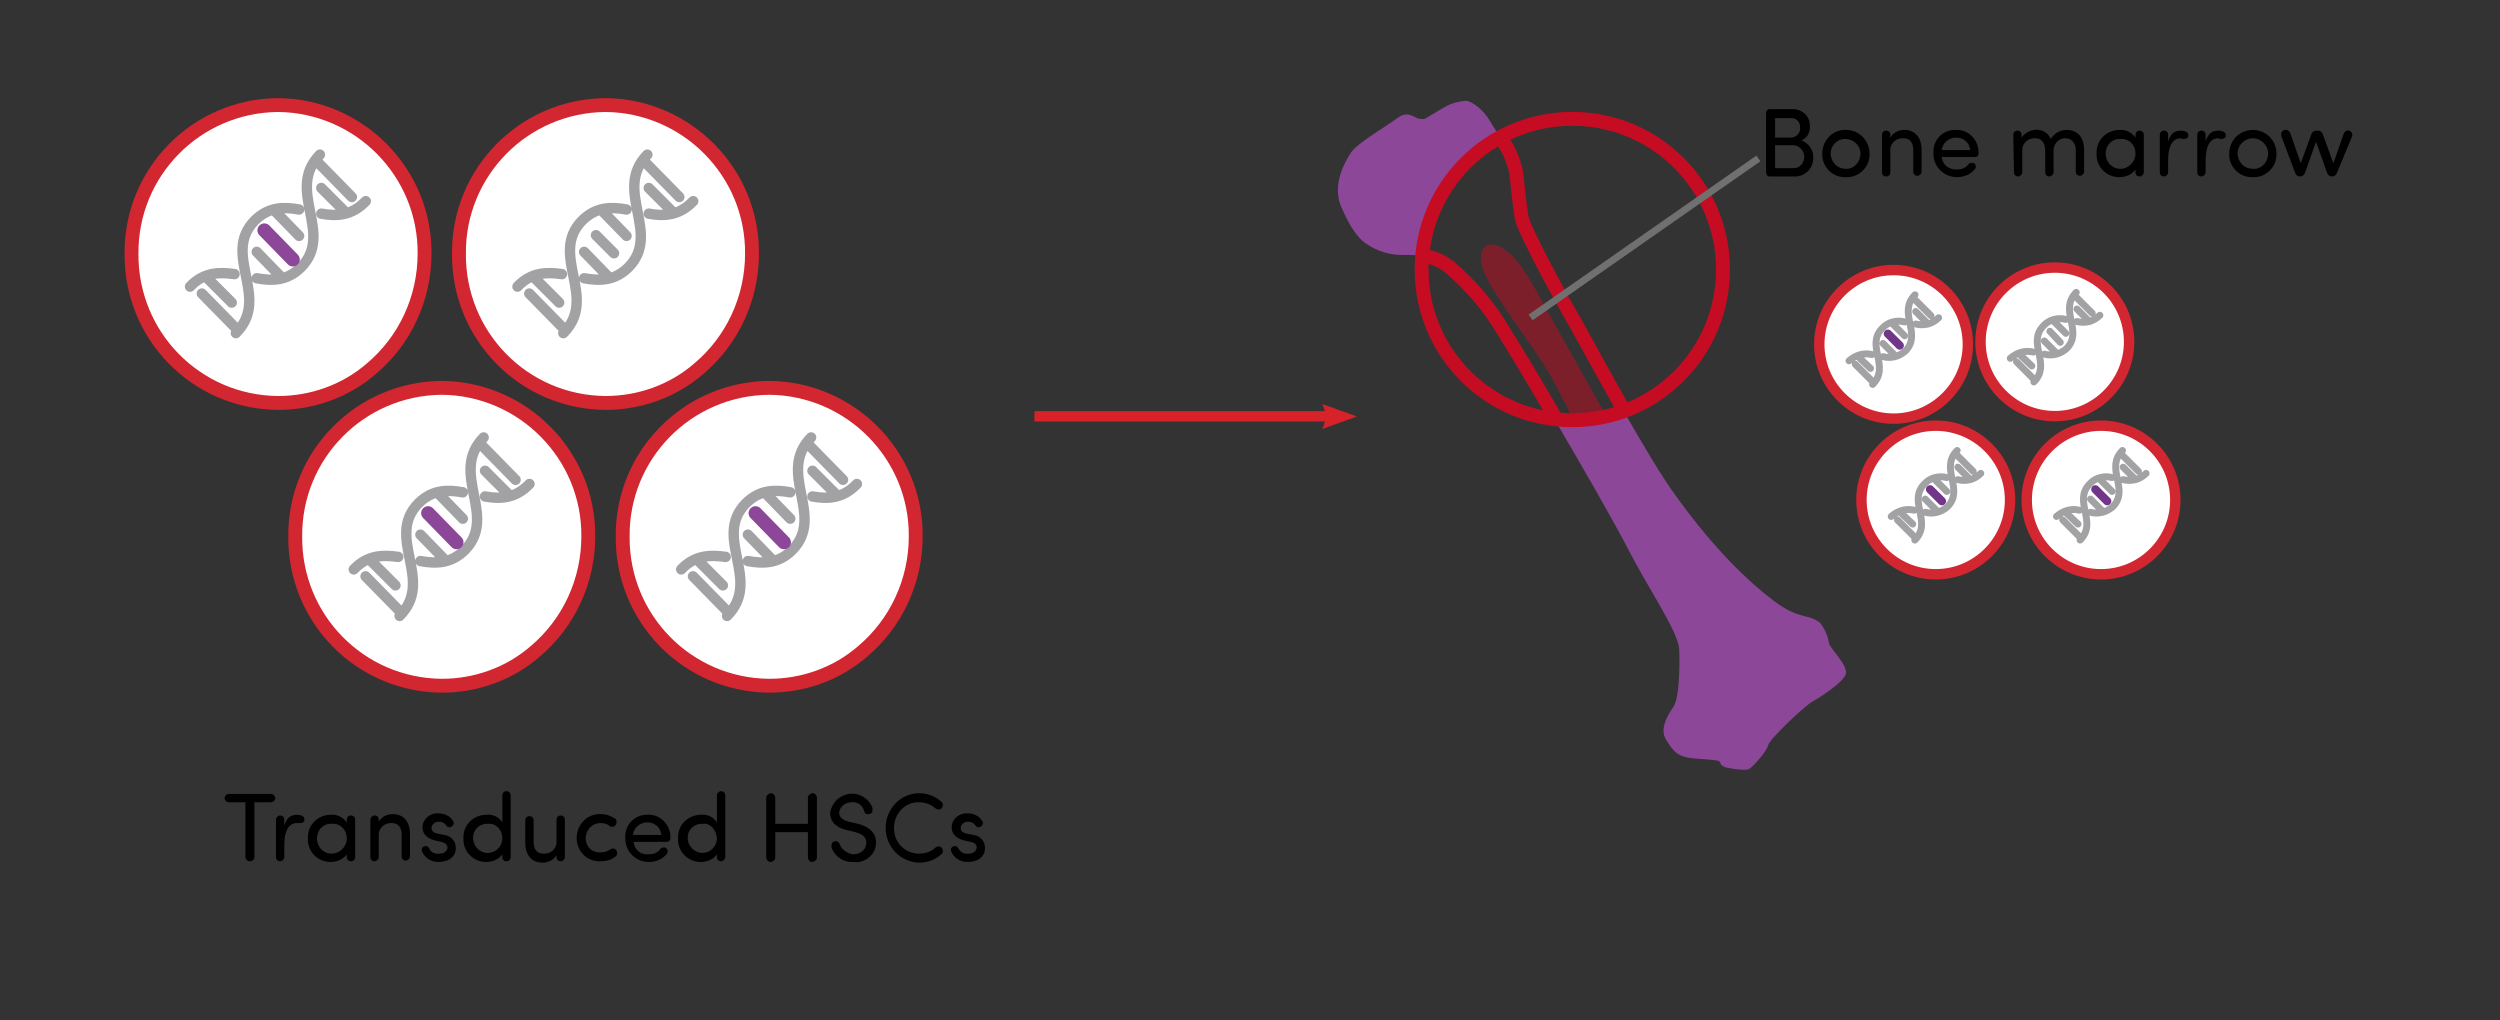 <?xml version="1.0" encoding="utf-8"?>
<!-- Generator: Adobe Illustrator 26.3.1, SVG Export Plug-In . SVG Version: 6.00 Build 0)  -->
<svg version="1.1" id="Layer_1" xmlns="http://www.w3.org/2000/svg" xmlns:xlink="http://www.w3.org/1999/xlink" x="0px" y="0px"
	 viewBox="0 0 360 146.9" style="enable-background:new 0 0 360 146.9;" xml:space="preserve">
<rect x="0" y="0" width="360" height="146.9" fill="#333333" stroke="none"/>
<style type="text/css">
	.st0{fill:#FFFFFF;}
	.st1{fill:none;stroke:#D22630;stroke-width:2;}
	.st2{fill:none;stroke:#713589;stroke-width:1.5;stroke-linecap:round;stroke-linejoin:round;}
	.st3{fill:none;stroke:#A2A2A5;stroke-width:1.5;stroke-linecap:round;stroke-linejoin:round;}
	.st4{fill:none;stroke:#8C4799;stroke-width:2;stroke-linecap:round;stroke-linejoin:round;}
	.st5{fill:#8C4799;}
	.st6{fill:none;stroke:#C50C23;stroke-miterlimit:10;}
	.st7{fill:none;stroke:#C50C23;stroke-width:2;stroke-miterlimit:10;}
	.st8{opacity:0.5;}
	.st9{clip-path:url(#SVGID_00000108304867060875148980000004299530242378204829_);}
	.st10{fill:#C50C23;}
	.st11{fill:none;stroke:#D22630;stroke-width:1.5;}
	.st12{fill:none;stroke:#A2A2A5;stroke-linecap:round;}
	.st13{fill:none;stroke:#A2A2A5;stroke-linecap:round;stroke-linejoin:round;}
	.st14{fill:none;stroke:#713589;stroke-width:1.2;stroke-linecap:round;}
	.st15{fill:none;stroke:#707070;}
	.st16{fill:#D72229;}
</style>
<g transform="translate(0 0)">
	<g transform="translate(8.938 14.412)">
		<g transform="translate(10 0.714)">
			<path class="st0" d="M21.1,0C9.3,0.1-0.1,9.7,0,21.4c-0.1,11.7,9.3,21.3,21.1,21.4c11.7-0.1,21.2-9.7,21.1-21.4
				C42.2,9.7,32.8,0.1,21.1,0"/>
			<path class="st1" d="M21.1,0c11.7,0.1,21.2,9.7,21.1,21.4c0,6.4-2.8,12.5-7.7,16.6c-3.7,3.2-8.5,4.9-13.4,4.9
				C9.3,42.8-0.1,33.2,0,21.4C-0.1,9.7,9.3,0.1,21.1,0z"/>
			<g transform="translate(8.43 7.144)">
				<line class="st2" x1="11.3" y1="11.6" x2="13.9" y2="14.2"/>
				<g transform="translate(0 0)">
					<path class="st3" d="M9.6,14l3.5,3.6 M12.2,8.1l3.5,3.6 M6,21.3l-3.6-3.6 M6.8,25.2L1.7,20 M23.3,6.1l-5.1-5.2 M22.5,8.4
						l-3.6-3.6 M18.7,0c-5,5.1,2.1,11.3-2.7,16.2c-2,2-4.2,2-6.4,1.6 M6.4,17.2C4.2,16.9,2,16.9,0,19 M6.6,25.7
						c5.1-5.1-2.1-11.3,2.7-16.2c2-2,4.2-2,6.4-1.6 M18.9,8.5c2.2,0.4,4.4,0.3,6.4-1.8"/>
					<line class="st4" x1="10.7" y1="10.9" x2="14.8" y2="15.1"/>
				</g>
			</g>
			<g transform="translate(23.576 40.722)">
				<path class="st0" d="M21.1,0C9.3,0.1-0.1,9.7,0,21.4c-0.1,11.7,9.3,21.3,21.1,21.4c11.7-0.1,21.2-9.7,21.1-21.4
					C42.2,9.7,32.8,0.1,21.1,0"/>
				<path class="st1" d="M21.1,0c11.7,0.1,21.2,9.7,21.1,21.4c0,6.4-2.8,12.5-7.7,16.6c-3.7,3.2-8.5,4.9-13.4,4.9
					C9.3,42.8-0.1,33.2,0,21.4C-0.1,9.7,9.3,0.1,21.1,0z"/>
				<g transform="translate(8.43 7.144)">
					<line class="st2" x1="11.3" y1="11.6" x2="13.9" y2="14.2"/>
					<g transform="translate(0 0)">
						<path class="st3" d="M9.6,14l3.5,3.6 M12.2,8.1l3.5,3.6 M6,21.3l-3.6-3.6 M6.8,25.2L1.7,20 M23.3,6.1l-5.1-5.2 M22.5,8.4
							l-3.6-3.6 M18.7,0c-5,5.1,2.1,11.3-2.7,16.2c-2,2-4.2,2-6.4,1.6 M6.4,17.2C4.2,16.9,2,16.9,0,19 M6.6,25.7
							c5.1-5.1-2.1-11.3,2.7-16.2c2-2,4.2-2,6.4-1.6 M18.9,8.5c2.2,0.4,4.4,0.3,6.4-1.8"/>
						<line class="st4" x1="10.7" y1="10.9" x2="14.8" y2="15.1"/>
					</g>
				</g>
			</g>
			<g transform="translate(47.151)">
				<path class="st0" d="M21.1,0C9.3,0.1-0.1,9.7,0,21.4c-0.1,11.7,9.3,21.3,21.1,21.4c11.7-0.1,21.2-9.7,21.1-21.4
					C42.2,9.7,32.8,0.1,21.1,0"/>
				<path class="st1" d="M21.1,0c11.7,0.1,21.2,9.7,21.1,21.4c0,6.4-2.8,12.5-7.7,16.6c-3.7,3.2-8.5,4.9-13.4,4.9
					C9.3,42.8-0.1,33.2,0,21.4C-0.1,9.7,9.3,0.1,21.1,0z"/>
				<g transform="translate(8.43 7.144)">
					<line class="st3" x1="11.3" y1="11.6" x2="13.9" y2="14.2"/>
					<g transform="translate(0 0)">
						<path class="st3" d="M9.6,14l3.5,3.6 M12.2,8.1l3.5,3.6 M6,21.3l-3.6-3.6 M6.8,25.2L1.7,20 M23.3,6.1l-5.1-5.2 M22.5,8.4
							l-3.6-3.6 M18.7,0c-5,5.1,2.1,11.3-2.7,16.2c-2,2-4.2,2-6.4,1.6 M6.4,17.2C4.2,16.9,2,16.9,0,19 M6.6,25.7
							c5.1-5.1-2.1-11.3,2.7-16.2c2-2,4.2-2,6.4-1.6 M18.9,8.5c2.2,0.4,4.4,0.3,6.4-1.8"/>
					</g>
				</g>
			</g>
			<g transform="translate(70.727 40.722)">
				<path class="st0" d="M21.1,0C9.3,0.1-0.1,9.7,0,21.4c-0.1,11.7,9.3,21.3,21.1,21.4c11.7-0.1,21.2-9.7,21.1-21.4
					C42.2,9.7,32.8,0.1,21.1,0"/>
				<path class="st1" d="M21.1,0c11.7,0.1,21.2,9.7,21.1,21.4c0,6.4-2.8,12.5-7.7,16.6c-3.7,3.2-8.5,4.9-13.4,4.9
					C9.3,42.8-0.1,33.2,0,21.4C-0.1,9.7,9.3,0.1,21.1,0z"/>
				<g transform="translate(8.43 7.144)">
					<line class="st2" x1="11.3" y1="11.6" x2="13.9" y2="14.2"/>
					<g transform="translate(0 0)">
						<path class="st3" d="M9.6,14l3.5,3.6 M12.2,8.1l3.5,3.6 M6,21.3l-3.6-3.6 M6.8,25.2L1.7,20 M23.3,6.1l-5.1-5.2 M22.5,8.4
							l-3.6-3.6 M18.7,0c-5,5.1,2.1,11.3-2.7,16.2c-2,2-4.2,2-6.4,1.6 M6.4,17.2C4.2,16.9,2,16.9,0,19 M6.6,25.7
							c5.1-5.1-2.1-11.3,2.7-16.2c2-2,4.2-2,6.4-1.6 M18.9,8.5c2.2,0.4,4.4,0.3,6.4-1.8"/>
						<line class="st4" x1="10.7" y1="10.9" x2="14.8" y2="15.1"/>
					</g>
				</g>
			</g>
			<path d="M16.4,100.4v7.8c0,0.4,0.3,0.7,0.6,0.7c0.4,0,0.7-0.3,0.7-0.6c0,0,0,0,0-0.1v-7.8h2.4c0.3,0,0.6-0.3,0.6-0.6
				s-0.3-0.6-0.6-0.6H14c-0.3,0-0.6,0.3-0.6,0.6s0.3,0.6,0.6,0.6H16.4z M24,103.4c0.4,0,0.8,0,0.9-0.4c0.1-0.7-0.7-0.8-1.1-0.8
				c-0.9,0-1.5,0.5-1.8,1.6v-0.9c0-0.4-0.3-0.6-0.6-0.6s-0.6,0.3-0.6,0.6v5.4c0,0.4,0.3,0.6,0.6,0.6s0.6-0.3,0.6-0.6v-1.8
				c0-1.7,0.5-3.1,1.8-3.1C23.8,103.4,23.9,103.4,24,103.4z M31,108.3c0,0.4,0.3,0.6,0.6,0.6c0.4,0,0.6-0.3,0.6-0.6v-5.4
				c0-0.4-0.3-0.6-0.6-0.6c-0.4,0-0.6,0.3-0.6,0.6v0.4c-0.5-0.7-1.4-1.2-2.3-1.1c-1.8,0-3.3,1.4-3.3,3.2c0,0.1,0,0.1,0,0.2
				c-0.1,1.8,1.3,3.3,3.1,3.4c0.1,0,0.1,0,0.2,0c0.9,0,1.8-0.4,2.3-1.1V108.3z M31,105.6c0,1.2-1,2.2-2.2,2.2c-1.2,0-2.1-1-2.1-2.2
				c0-1.1,0.8-2.1,2-2.1c0.1,0,0.1,0,0.2,0C30,103.4,31,104.3,31,105.6C31,105.5,31,105.6,31,105.6z M35.6,102.9
				c0-0.4-0.3-0.6-0.6-0.6s-0.6,0.3-0.6,0.6l0,0v5.4c0,0.4,0.3,0.6,0.6,0.6s0.6-0.3,0.6-0.6v-3c-0.1-1,0.6-1.8,1.6-1.9
				c0.1,0,0.2,0,0.3,0c0.9,0,1.4,0.6,1.4,1.7v3.1c0,0.4,0.3,0.6,0.6,0.6s0.6-0.3,0.6-0.6v-3.2c0-1.8-0.9-2.9-2.5-2.9
				c-0.8,0-1.6,0.4-2,1.1L35.6,102.9z M42.9,107.1c-0.1-0.2-0.3-0.4-0.5-0.4c-0.3,0-0.6,0.2-0.6,0.5c0,0,0,0,0,0c0,0.1,0,0.1,0,0.2
				c0.4,1,1.3,1.6,2.4,1.6c1.4,0,2.5-0.7,2.5-2c0-1-0.7-1.8-1.7-1.9l-1-0.2c-0.4-0.1-0.8-0.3-0.8-0.8c0-0.5,0.5-0.9,1-0.9
				c0,0,0.1,0,0.1,0c0.4,0,0.8,0.2,1,0.5c0.1,0.2,0.3,0.3,0.5,0.3c0.3,0,0.6-0.3,0.6-0.6c0-0.1,0-0.2-0.1-0.3
				c-0.4-0.7-1.2-1.1-2.1-1.1c-1.1-0.1-2.2,0.7-2.3,1.9c0,0,0,0,0,0.1c0,1,0.7,1.6,1.8,1.9l0.9,0.2c0.5,0.1,0.9,0.4,0.9,0.8
				c0,0.5-0.5,0.9-1.1,0.9C43.7,107.9,43.1,107.6,42.9,107.1z M53.4,103.3c-0.5-0.8-1.4-1.2-2.3-1.1c-1.8,0-3.3,1.4-3.3,3.2
				c0,0.1,0,0.1,0,0.2c-0.1,1.8,1.3,3.3,3.1,3.4c0.1,0,0.1,0,0.2,0c0.9,0,1.8-0.4,2.3-1.1v0.4c0,0.4,0.3,0.6,0.6,0.6
				c0.4,0,0.6-0.3,0.6-0.6c0,0,0,0,0,0v-8.9c0-0.4-0.3-0.6-0.6-0.6c-0.4,0-0.6,0.3-0.6,0.6c0,0,0,0,0,0L53.4,103.3z M53.4,105.6
				c0,1.2-1,2.1-2.1,2.1c-1.2,0-2.1-1-2.1-2.1c-0.1-1.1,0.8-2.1,2-2.1c0.1,0,0.1,0,0.2,0C52.4,103.4,53.4,104.3,53.4,105.6
				C53.4,105.5,53.4,105.6,53.4,105.6z M61.2,108.3c0,0.4,0.3,0.6,0.6,0.6s0.6-0.3,0.6-0.6c0,0,0,0,0,0v-5.4c0-0.4-0.3-0.6-0.6-0.6
				c-0.4,0-0.6,0.3-0.6,0.6c0,0,0,0,0,0v3c0.1,1-0.6,1.8-1.6,1.9c-0.1,0-0.2,0-0.3,0c-0.9,0-1.4-0.6-1.4-1.7v-3.1
				c0-0.4-0.3-0.6-0.6-0.6c-0.4,0-0.6,0.3-0.6,0.6c0,0,0,0,0,0v3.2c0,1.8,0.9,2.9,2.5,2.9c0.8,0,1.6-0.4,2-1.1V108.3z M65.4,105.6
				c0-1.2,0.9-2.2,2.1-2.2c0,0,0,0,0.1,0c0.4,0,0.9,0.1,1.2,0.4c0.3,0.2,0.7,0.2,0.9-0.1c0.2-0.3,0.2-0.7,0-0.9c0,0,0,0,0,0
				c-0.6-0.4-1.3-0.7-2.1-0.7c-1.9-0.1-3.4,1.4-3.5,3.3c0,0,0,0.1,0,0.1c0,1.9,1.4,3.4,3.3,3.4c0.1,0,0.1,0,0.2,0
				c0.7,0,1.5-0.2,2.1-0.7c0.3-0.2,0.3-0.6,0.1-0.9c0,0,0,0,0,0c-0.2-0.3-0.6-0.3-0.9-0.1c-0.4,0.3-0.8,0.4-1.2,0.4
				C66.4,107.8,65.4,106.8,65.4,105.6C65.4,105.6,65.4,105.6,65.4,105.6z M72.2,105.1c0.1-1,1-1.8,2.1-1.8c1,0,1.9,0.7,2,1.8H72.2z
				 M77.6,105.6c0.1-1.7-1.2-3.3-2.9-3.4c-0.1,0-0.2,0-0.3,0c-1.8-0.1-3.3,1.3-3.3,3.1c0,0.1,0,0.2,0,0.3c0,1.9,1.5,3.4,3.4,3.4
				c1,0,2-0.4,2.6-1.2c0.2-0.2,0.1-0.6-0.1-0.8c0,0,0,0,0,0c-0.3-0.2-0.7-0.1-0.9,0.2c-0.4,0.5-1,0.7-1.7,0.7
				c-1.1,0.1-2-0.7-2.1-1.8h4.8C77.3,106.1,77.6,105.9,77.6,105.6C77.6,105.6,77.6,105.6,77.6,105.6z M84.3,103.3
				c-0.5-0.8-1.4-1.2-2.3-1.1c-1.8,0-3.3,1.4-3.3,3.2c0,0.1,0,0.1,0,0.2c-0.1,1.8,1.3,3.3,3.1,3.4c0.1,0,0.1,0,0.2,0
				c0.9,0,1.8-0.4,2.3-1.1v0.4c0,0.4,0.3,0.6,0.6,0.6s0.6-0.3,0.6-0.6l0,0v-8.9c0-0.4-0.3-0.6-0.6-0.6s-0.6,0.3-0.6,0.6V103.3z
				 M84.3,105.6c0,1.2-1,2.1-2.1,2.1s-2.1-1-2.1-2.1c0,0,0,0,0,0c-0.1-1.1,0.8-2.1,2-2.1c0.1,0,0.1,0,0.2,0
				C83.3,103.4,84.2,104.3,84.3,105.6C84.3,105.5,84.3,105.6,84.3,105.6z M97.4,108.3c0,0.4,0.3,0.7,0.6,0.7s0.7-0.3,0.7-0.6
				c0,0,0,0,0-0.1v-8.5c0-0.4-0.3-0.7-0.6-0.7s-0.7,0.3-0.7,0.6c0,0,0,0,0,0.1v3.7h-4.7v-3.7c0-0.4-0.3-0.7-0.6-0.7
				s-0.7,0.3-0.7,0.6c0,0,0,0,0,0.1v8.5c0,0.4,0.3,0.7,0.6,0.7s0.7-0.3,0.7-0.6c0,0,0,0,0-0.1v-3.6h4.7V108.3z M102,106.5
				c-0.1-0.3-0.3-0.5-0.6-0.5c-0.3,0-0.6,0.2-0.6,0.6c0,0,0,0,0,0c0,0.1,0,0.2,0,0.3c0.5,1.4,1.8,2.2,3.2,2.1c1.6,0.2,3.1-1,3.2-2.6
				c0-0.1,0-0.2,0-0.3c0-1.3-1-2.2-2.6-2.6l-1.3-0.3c-1.2-0.3-1.4-0.9-1.4-1.3c0.1-0.9,0.9-1.5,1.8-1.5c0.8-0.1,1.6,0.4,1.8,1.3
				c0.1,0.3,0.3,0.5,0.6,0.4c0.5,0,0.6-0.3,0.6-0.6c0-0.1,0-0.2,0-0.3c-0.6-1.6-2.5-2.5-4.1-1.8c-1.1,0.4-1.8,1.4-2,2.5
				c0,0.8,0.3,2,2.4,2.5l1.2,0.3c0.8,0.2,1.7,0.6,1.6,1.6c0,0.8-0.7,1.6-1.9,1.6C103.2,107.8,102.3,107.3,102,106.5L102,106.5z
				 M108.6,104.1c0,2.7,2.1,4.9,4.8,5c0,0,0,0,0,0c1.2,0,2.3-0.4,3.2-1.2c0.3-0.2,0.3-0.6,0.1-0.9c-0.2-0.3-0.6-0.3-0.9-0.1
				c-0.6,0.6-1.5,0.9-2.4,0.9c-2,0-3.6-1.6-3.6-3.6c0,0,0,0,0-0.1c0-2,1.5-3.7,3.5-3.7c0,0,0,0,0.1,0c0.9,0,1.7,0.3,2.4,0.9
				c0.3,0.2,0.7,0.2,0.9-0.1c0.2-0.3,0.2-0.7-0.1-0.9c-0.9-0.8-2-1.2-3.2-1.2C110.8,99.1,108.6,101.3,108.6,104.1
				C108.6,104,108.6,104,108.6,104.1L108.6,104.1z M119.1,107.1c-0.1-0.2-0.3-0.4-0.5-0.4c-0.3,0-0.6,0.2-0.6,0.5c0,0,0,0,0,0
				c0,0.1,0,0.1,0,0.2c0.4,1,1.3,1.6,2.4,1.6c1.4,0,2.5-0.7,2.5-2c0-1-0.7-1.8-1.7-1.9l-1-0.2c-0.4-0.1-0.8-0.3-0.8-0.8
				c0-0.5,0.5-0.9,1-0.9c0,0,0,0,0.1,0c0.4,0,0.8,0.2,1,0.5c0.1,0.2,0.3,0.3,0.5,0.3c0.3,0,0.6-0.3,0.6-0.6c0-0.1,0-0.2-0.1-0.3
				c-0.4-0.7-1.2-1.1-2.1-1.1c-1.1-0.1-2.2,0.7-2.3,1.9c0,0,0,0,0,0.1c0,1,0.7,1.6,1.8,1.9l0.9,0.2c0.5,0.1,0.9,0.3,0.9,0.8
				c0,0.5-0.5,0.9-1.1,0.9C119.9,107.9,119.4,107.6,119.1,107.1z"/>
		</g>
		<g transform="translate(183.672)">
			<path class="st5" d="M23.5,5.4c-0.6-0.9-1.2-1.7-1.5-2.3c-0.9-1.6-2.6-3-3.6-3c-0.9,0.1-1.8,0.3-2.6,0.7c0,0-1.6,0.9-2.4,1.4
				s-0.8,0.6-1.6,0.5s-1.6-1.3-3.2-0.1s-5.8,3.6-6.7,5s-2.7,4.6-1.4,7.7S3,19.9,4,20.6c1.7,1.2,3.7,1.8,5.8,1.7c0.8,0,1.7,0,2.5,0.2
				C12.9,15.2,17.1,8.8,23.5,5.4"/>
			<path class="st5" d="M70.8,78.3c-0.2-1.1-0.6-2.1-1.3-3c-1.7-1.4-3-0.4-6.7-3.2s-8.4-7.3-13.8-14.7c-2.5-3.4-5.2-8.1-7.8-12.6
				c-2.4,0.9-4.9,1.3-7.4,1.3c-0.9,0-1.7-0.1-2.6-0.2c4.3,7.3,8.8,15.2,10.5,18.5c2.9,5.7,7.4,12.2,7.5,14.7s0,7-0.8,8.2
				s-2.1,3.2-1.1,4.8s1.6,2.5,4,2.7s3.8,0.2,3.8,0.6s0.8,0.7,0.8,0.7s2.8,0.6,3.4,0.2s2.5-2.5,2.7-3.4s5.3-5.7,6.4-6.3
				s4.5-2.8,4.8-4S70.9,78.9,70.8,78.3"/>
			<path class="st6" d="M23.5,5.4c1,1.4,1.8,3.1,2.2,4.8c0.3,2.5,0.5,4.8,0.8,6.6s5.3,11,7.8,15.3c1.4,2.3,4,7.3,7,12.6"/>
			<path class="st6" d="M31.3,45.9c-3-5.2-5.9-10.1-7.6-12.7c-2-3.4-4.6-6.5-7.6-9c-1.1-1-2.4-1.6-3.9-1.7"/>
			<path class="st7" d="M41.3,44.8c-3-5.3-5.7-10.3-7-12.6c-2.5-4.3-7.5-13.6-7.8-15.3s-0.5-4.1-0.8-6.6c-0.4-1.7-1.1-3.4-2.2-4.8"
				/>
			<path class="st7" d="M12.3,22.4c1.4,0.2,2.8,0.8,3.9,1.7c3,2.6,5.6,5.6,7.6,9c1.7,2.7,4.6,7.5,7.6,12.7"/>
			<g transform="translate(20.618 20.777)" class="st8">
				<g transform="translate(0 0)">
					<g>
						<defs>
							<rect id="SVGID_1_" x="0" y="0" width="18.4" height="26.2"/>
						</defs>
						<clipPath id="SVGID_00000075121186658915572970000017556912311548549551_">
							<use xlink:href="#SVGID_1_"  style="overflow:visible;"/>
						</clipPath>
						<g style="clip-path:url(#SVGID_00000075121186658915572970000017556912311548549551_);">
							<path class="st10" d="M18.4,25.3c0,0-7.6-13.5-8.6-15.3S6.9,4.4,5.2,2.4C3.1-0.1,1.1-0.5,0.4,0.6c-0.7,1.1-0.5,2.9,1.4,5.9
								c3,4.9,6.6,9.4,8.2,12.3s3.8,7.3,3.8,7.3l2-0.2l1.7-0.4L18.4,25.3z"/>
						</g>
					</g>
				</g>
			</g>
			<path class="st7" d="M55.5,24.4c0,12-9.7,21.7-21.7,21.7s-21.7-9.7-21.7-21.7c0-12,9.7-21.7,21.7-21.7S55.5,12.4,55.5,24.4
				C55.5,24.4,55.5,24.4,55.5,24.4z"/>
			<g transform="translate(92.583 24.115)">
				<path class="st0" d="M10.7,0C4.8,0,0,4.8,0,10.7s4.8,10.7,10.7,10.7s10.7-4.8,10.7-10.7l0,0C21.4,4.8,16.6,0,10.7,0"/>
				<path class="st11" d="M10.7,0c5.9,0,10.7,4.8,10.7,10.7s-4.8,10.7-10.7,10.7S0,16.6,0,10.7c0,0,0,0,0,0C0,4.8,4.8,0,10.7,0z"/>
				<g transform="translate(4.286 3.572)">
					<path class="st12" d="M5.7,5.6l1.5,1.6"/>
					<path class="st13" d="M4.9,7l1.8,1.8 M6.2,4.1L8,5.9 M3.1,10.6L1.2,8.8 M3.5,12.6L0.9,10 M11.8,3L9.2,0.4 M11.4,4.2L9.6,2.4
						 M9.5,0c-2.6,2.6,1.1,5.6-1.4,8.1C7.2,8.9,6,9.2,4.9,8.9 M3.3,8.6C2.1,8.3,0.9,8.7,0,9.5 M3.4,12.9c2.6-2.6-1.1-5.6,1.4-8.1
						C5.6,3.9,6.9,3.6,8,3.9 M9.6,4.2c1.2,0.3,2.4,0,3.3-0.9"/>
				</g>
			</g>
			<g transform="translate(69.364 24.473)">
				<path class="st0" d="M10.7,0C4.8,0,0,4.8,0,10.7s4.8,10.7,10.7,10.7s10.7-4.8,10.7-10.7l0,0C21.4,4.8,16.6,0,10.7,0"/>
				<path class="st11" d="M10.7,0c5.9,0,10.7,4.8,10.7,10.7s-4.8,10.7-10.7,10.7S0,16.6,0,10.7c0,0,0,0,0,0C0,4.8,4.8,0,10.7,0z"/>
				<g transform="translate(4.286 3.572)">
					<path class="st14" d="M5.6,5.6l1.7,1.7"/>
					<path class="st13" d="M4.9,7l1.8,1.8 M6.2,4.1L8,5.9 M3.1,10.6L1.2,8.8 M3.5,12.6L0.9,10 M11.8,3L9.2,0.4 M11.4,4.2L9.6,2.4
						 M9.5,0c-2.6,2.6,1.1,5.6-1.4,8.1C7.2,8.9,6,9.2,4.9,8.9 M3.3,8.6C2.1,8.3,0.9,8.7,0,9.5 M3.4,12.9c2.6-2.6-1.1-5.6,1.4-8.1
						C5.6,3.9,6.9,3.6,8,3.9 M9.6,4.2c1.2,0.3,2.4,0,3.3-0.9"/>
				</g>
			</g>
			<g transform="translate(99.238 46.885)">
				<path class="st0" d="M10.7,0C4.8,0,0,4.8,0,10.7s4.8,10.7,10.7,10.7s10.7-4.8,10.7-10.7l0,0C21.4,4.8,16.6,0,10.7,0"/>
				<path class="st11" d="M10.7,0c5.9,0,10.7,4.8,10.7,10.7s-4.8,10.7-10.7,10.7S0,16.6,0,10.7c0,0,0,0,0,0C0,4.8,4.8,0,10.7,0z"/>
				<g transform="translate(4.286 3.572)">
					<path class="st14" d="M5.6,5.6l1.7,1.7"/>
					<path class="st13" d="M4.9,7l1.8,1.8 M6.2,4.1L8,5.9 M3.1,10.6L1.2,8.8 M3.5,12.6L0.9,10 M11.8,3L9.2,0.4 M11.4,4.2L9.6,2.4
						 M9.5,0c-2.6,2.6,1.1,5.6-1.4,8.1C7.2,8.9,6,9.2,4.9,8.9 M3.3,8.6C2.1,8.3,0.9,8.7,0,9.5 M3.4,12.9c2.6-2.6-1.1-5.6,1.4-8.1
						C5.6,3.9,6.9,3.6,8,3.9 M9.6,4.2c1.2,0.3,2.4,0,3.3-0.9"/>
				</g>
			</g>
			<g transform="translate(75.437 46.885)">
				<path class="st0" d="M10.7,0C4.8,0,0,4.8,0,10.7s4.8,10.7,10.7,10.7s10.7-4.8,10.7-10.7l0,0C21.4,4.8,16.6,0,10.7,0"/>
				<path class="st11" d="M10.7,0c5.9,0,10.7,4.8,10.7,10.7s-4.8,10.7-10.7,10.7S0,16.6,0,10.7c0,0,0,0,0,0C0,4.8,4.8,0,10.7,0z"/>
				<g transform="translate(4.286 3.572)">
					<path class="st14" d="M5.6,5.6l1.7,1.7"/>
					<path class="st13" d="M4.9,7l1.8,1.8 M6.2,4.1L8,5.9 M3.1,10.6L1.2,8.8 M3.5,12.6L0.9,10 M11.8,3L9.2,0.4 M11.4,4.2L9.6,2.4
						 M9.5,0c-2.6,2.6,1.1,5.6-1.4,8.1C7.2,8.9,6,9.2,4.9,8.9 M3.3,8.6C2.1,8.3,0.9,8.7,0,9.5 M3.4,12.9c2.6-2.6-1.1-5.6,1.4-8.1
						C5.6,3.9,6.9,3.6,8,3.9 M9.6,4.2c1.2,0.3,2.4,0,3.3-0.9"/>
				</g>
			</g>
			<path d="M65.7,11c1.5,0.1,2.8-1.1,2.8-2.6c0-0.1,0-0.1,0-0.2c0-1.1-0.7-2-1.7-2.4c0.8-0.3,1.3-1.2,1.2-2c0.1-1.3-0.9-2.4-2.3-2.5
				c-0.1,0-0.2,0-0.4,0h-3.1c-0.3,0-0.5,0.3-0.5,0.6v8.5c0,0.3,0.2,0.6,0.5,0.6H65.7z M63,5.4V2.6h2.2c0.7-0.1,1.3,0.4,1.4,1.1
				c0,0.1,0,0.1,0,0.2c0.1,0.7-0.4,1.4-1.2,1.5c0,0-0.1,0-0.1,0H63z M65.6,6.5c0.9,0,1.6,0.8,1.6,1.7c0,0.8-0.6,1.6-1.5,1.6
				c0,0,0,0-0.1,0H63V6.5H65.6z M73.2,11.1c1.8,0.1,3.4-1.4,3.4-3.2c0-0.1,0-0.1,0-0.2c0-1.8-1.4-3.3-3.2-3.4c-0.1,0-0.1,0-0.2,0
				c-1.8-0.1-3.3,1.4-3.4,3.2c0,0.1,0,0.1,0,0.2c-0.1,1.8,1.4,3.4,3.2,3.4C73.1,11.1,73.2,11.1,73.2,11.1z M73.2,9.9
				c-1.2,0-2.1-0.9-2.2-2.1c0,0,0-0.1,0-0.1c0-1.1,0.9-2.1,2-2.1c0,0,0.1,0,0.1,0c1.1,0,2.1,0.8,2.2,2c0,0,0,0.1,0,0.1
				c0,1.2-0.9,2.2-2,2.2C73.3,9.9,73.3,9.9,73.2,9.9z M79.6,5c0-0.4-0.3-0.6-0.6-0.6c-0.4,0-0.6,0.3-0.6,0.6l0,0v5.4
				c0,0.4,0.3,0.6,0.6,0.6c0.4,0,0.6-0.3,0.6-0.6v-3c-0.1-1,0.6-1.8,1.6-1.9c0.1,0,0.2,0,0.3,0c0.9,0,1.4,0.6,1.4,1.7v3.1
				c0,0.4,0.3,0.6,0.6,0.6s0.6-0.3,0.6-0.6V7.2c0-1.8-0.9-2.9-2.5-2.9c-0.8,0-1.6,0.4-2,1.1V5z M87,7.2c0.1-1,1-1.8,2.1-1.8
				c1,0,1.9,0.7,2,1.8L87,7.2z M92.3,7.7c0.1-1.7-1.2-3.3-2.9-3.4c-0.1,0-0.2,0-0.3,0c-1.8-0.1-3.3,1.3-3.3,3.1c0,0.1,0,0.2,0,0.3
				c0,1.9,1.5,3.4,3.4,3.4c1,0,2-0.4,2.6-1.2c0.2-0.2,0.1-0.6-0.1-0.8c0,0,0,0,0,0C91.3,9,91,9,90.8,9.3c-0.4,0.5-1,0.7-1.7,0.7
				C88,10,87.1,9.3,87,8.2h4.8C92.1,8.2,92.3,8,92.3,7.7C92.3,7.7,92.3,7.7,92.3,7.7z M97.4,10.4c0,0.4,0.3,0.6,0.6,0.6
				s0.6-0.3,0.6-0.6c0,0,0,0,0,0v-3c-0.1-1,0.6-1.8,1.6-1.9c0.1,0,0.2,0,0.3,0c0.9,0,1.4,0.7,1.4,1.8v3.1c0,0.4,0.3,0.6,0.6,0.6
				s0.6-0.3,0.6-0.6c0,0,0,0,0,0v-3c-0.1-0.9,0.6-1.8,1.5-1.9c0.1,0,0.1,0,0.2,0c0.9,0,1.5,0.7,1.5,1.7v3.1c0,0.4,0.3,0.6,0.6,0.6
				s0.6-0.3,0.6-0.6c0,0,0,0,0,0V7.2c0-1.8-0.9-2.9-2.5-2.9c-1,0-1.8,0.5-2.3,1.3c-0.3-0.7-0.9-1.2-1.7-1.3c-0.2,0-0.5-0.1-0.7,0
				c-0.7,0.1-1.4,0.5-1.8,1.1V5c0-0.4-0.3-0.6-0.6-0.6c-0.4,0-0.6,0.3-0.6,0.6c0,0,0,0,0,0L97.4,10.4z M114.9,10.4
				c0,0.4,0.3,0.6,0.6,0.6s0.6-0.3,0.6-0.6c0,0,0,0,0,0V5c0-0.4-0.3-0.6-0.6-0.6c-0.4,0-0.6,0.3-0.6,0.6c0,0,0,0,0,0v0.4
				c-0.5-0.7-1.4-1.2-2.3-1.1c-1.8,0-3.3,1.4-3.3,3.2c0,0.1,0,0.1,0,0.2c-0.1,1.8,1.3,3.3,3.1,3.4c0.1,0,0.1,0,0.2,0
				c0.9,0,1.8-0.4,2.3-1.1V10.4z M114.9,7.7c0,1.2-1,2.2-2.2,2.2c-1.2,0-2.1-1-2.1-2.2c0-1.1,0.8-2.1,2-2.1c0,0,0.1,0,0.1,0
				C113.9,5.5,114.9,6.4,114.9,7.7C114.9,7.6,114.9,7.7,114.9,7.7z M121.6,5.6c0.4,0,0.8,0,0.9-0.4c0.1-0.7-0.7-0.8-1.1-0.8
				c-0.9,0-1.5,0.5-1.8,1.6V5c0-0.4-0.3-0.6-0.6-0.6c-0.4,0-0.6,0.3-0.6,0.6c0,0,0,0,0,0v5.4c0,0.4,0.3,0.6,0.6,0.6s0.6-0.3,0.6-0.6
				c0,0,0,0,0,0V8.6c0-1.7,0.5-3.1,1.8-3.1C121.4,5.5,121.5,5.5,121.6,5.6z M127,5.6c0.4,0,0.8,0,0.9-0.4c0.1-0.7-0.7-0.8-1.1-0.8
				c-0.9,0-1.5,0.5-1.8,1.6V5c0-0.4-0.3-0.6-0.6-0.6c-0.4,0-0.6,0.3-0.6,0.6c0,0,0,0,0,0v5.4c0,0.4,0.3,0.6,0.6,0.6s0.6-0.3,0.6-0.6
				c0,0,0,0,0,0V8.6c0-1.7,0.5-3.1,1.8-3.1C126.8,5.5,126.9,5.5,127,5.6z M131.8,11.1c1.8,0.1,3.4-1.4,3.4-3.2c0-0.1,0-0.1,0-0.2
				c0-1.9-1.5-3.4-3.4-3.4s-3.4,1.5-3.4,3.4l0,0c-0.1,1.8,1.4,3.4,3.2,3.4C131.7,11.1,131.7,11.1,131.8,11.1z M131.8,9.9
				c-1.2,0-2.1-0.9-2.2-2.1c0,0,0-0.1,0-0.1c0-1.2,1-2.2,2.2-2.2c1.2,0,2.2,1,2.2,2.2c0,1.2-0.9,2.2-2,2.2
				C131.9,9.9,131.8,9.9,131.8,9.9z M146.1,5.2c0.1-0.3-0.1-0.7-0.4-0.8c0,0,0,0,0,0c-0.3-0.1-0.7,0.1-0.8,0.4l-1.5,4.3L141.9,5
				c-0.1-0.4-0.4-0.6-0.8-0.6h-0.1c-0.4,0-0.7,0.2-0.8,0.6l-1.5,4.1l-1.5-4.3c-0.1-0.3-0.4-0.6-0.8-0.5s-0.6,0.4-0.5,0.8
				c0,0,0,0.1,0,0.1l2,5.3c0.1,0.3,0.4,0.5,0.7,0.5h0c0.3,0,0.6-0.2,0.7-0.5l1.6-4.5l1.6,4.5c0.1,0.3,0.4,0.5,0.7,0.5h0
				c0.3,0,0.6-0.2,0.7-0.5L146.1,5.2z"/>
			<line class="st15" x1="60.6" y1="8.4" x2="27.8" y2="31.3"/>
		</g>
		<g transform="translate(140.025 43.762)">
			<g transform="translate(0 0)">
				<g transform="translate(0 1.823)">
					<path class="st16" d="M42.5,0.7H0v-1.5h42.5V0.7z"/>
				</g>
				<g transform="translate(41.428)">
					<path class="st16" d="M5,1.8L0,0c0.6,1.1,0.6,2.5,0,3.6L5,1.8z"/>
				</g>
			</g>
		</g>
	</g>
</g>
</svg>
